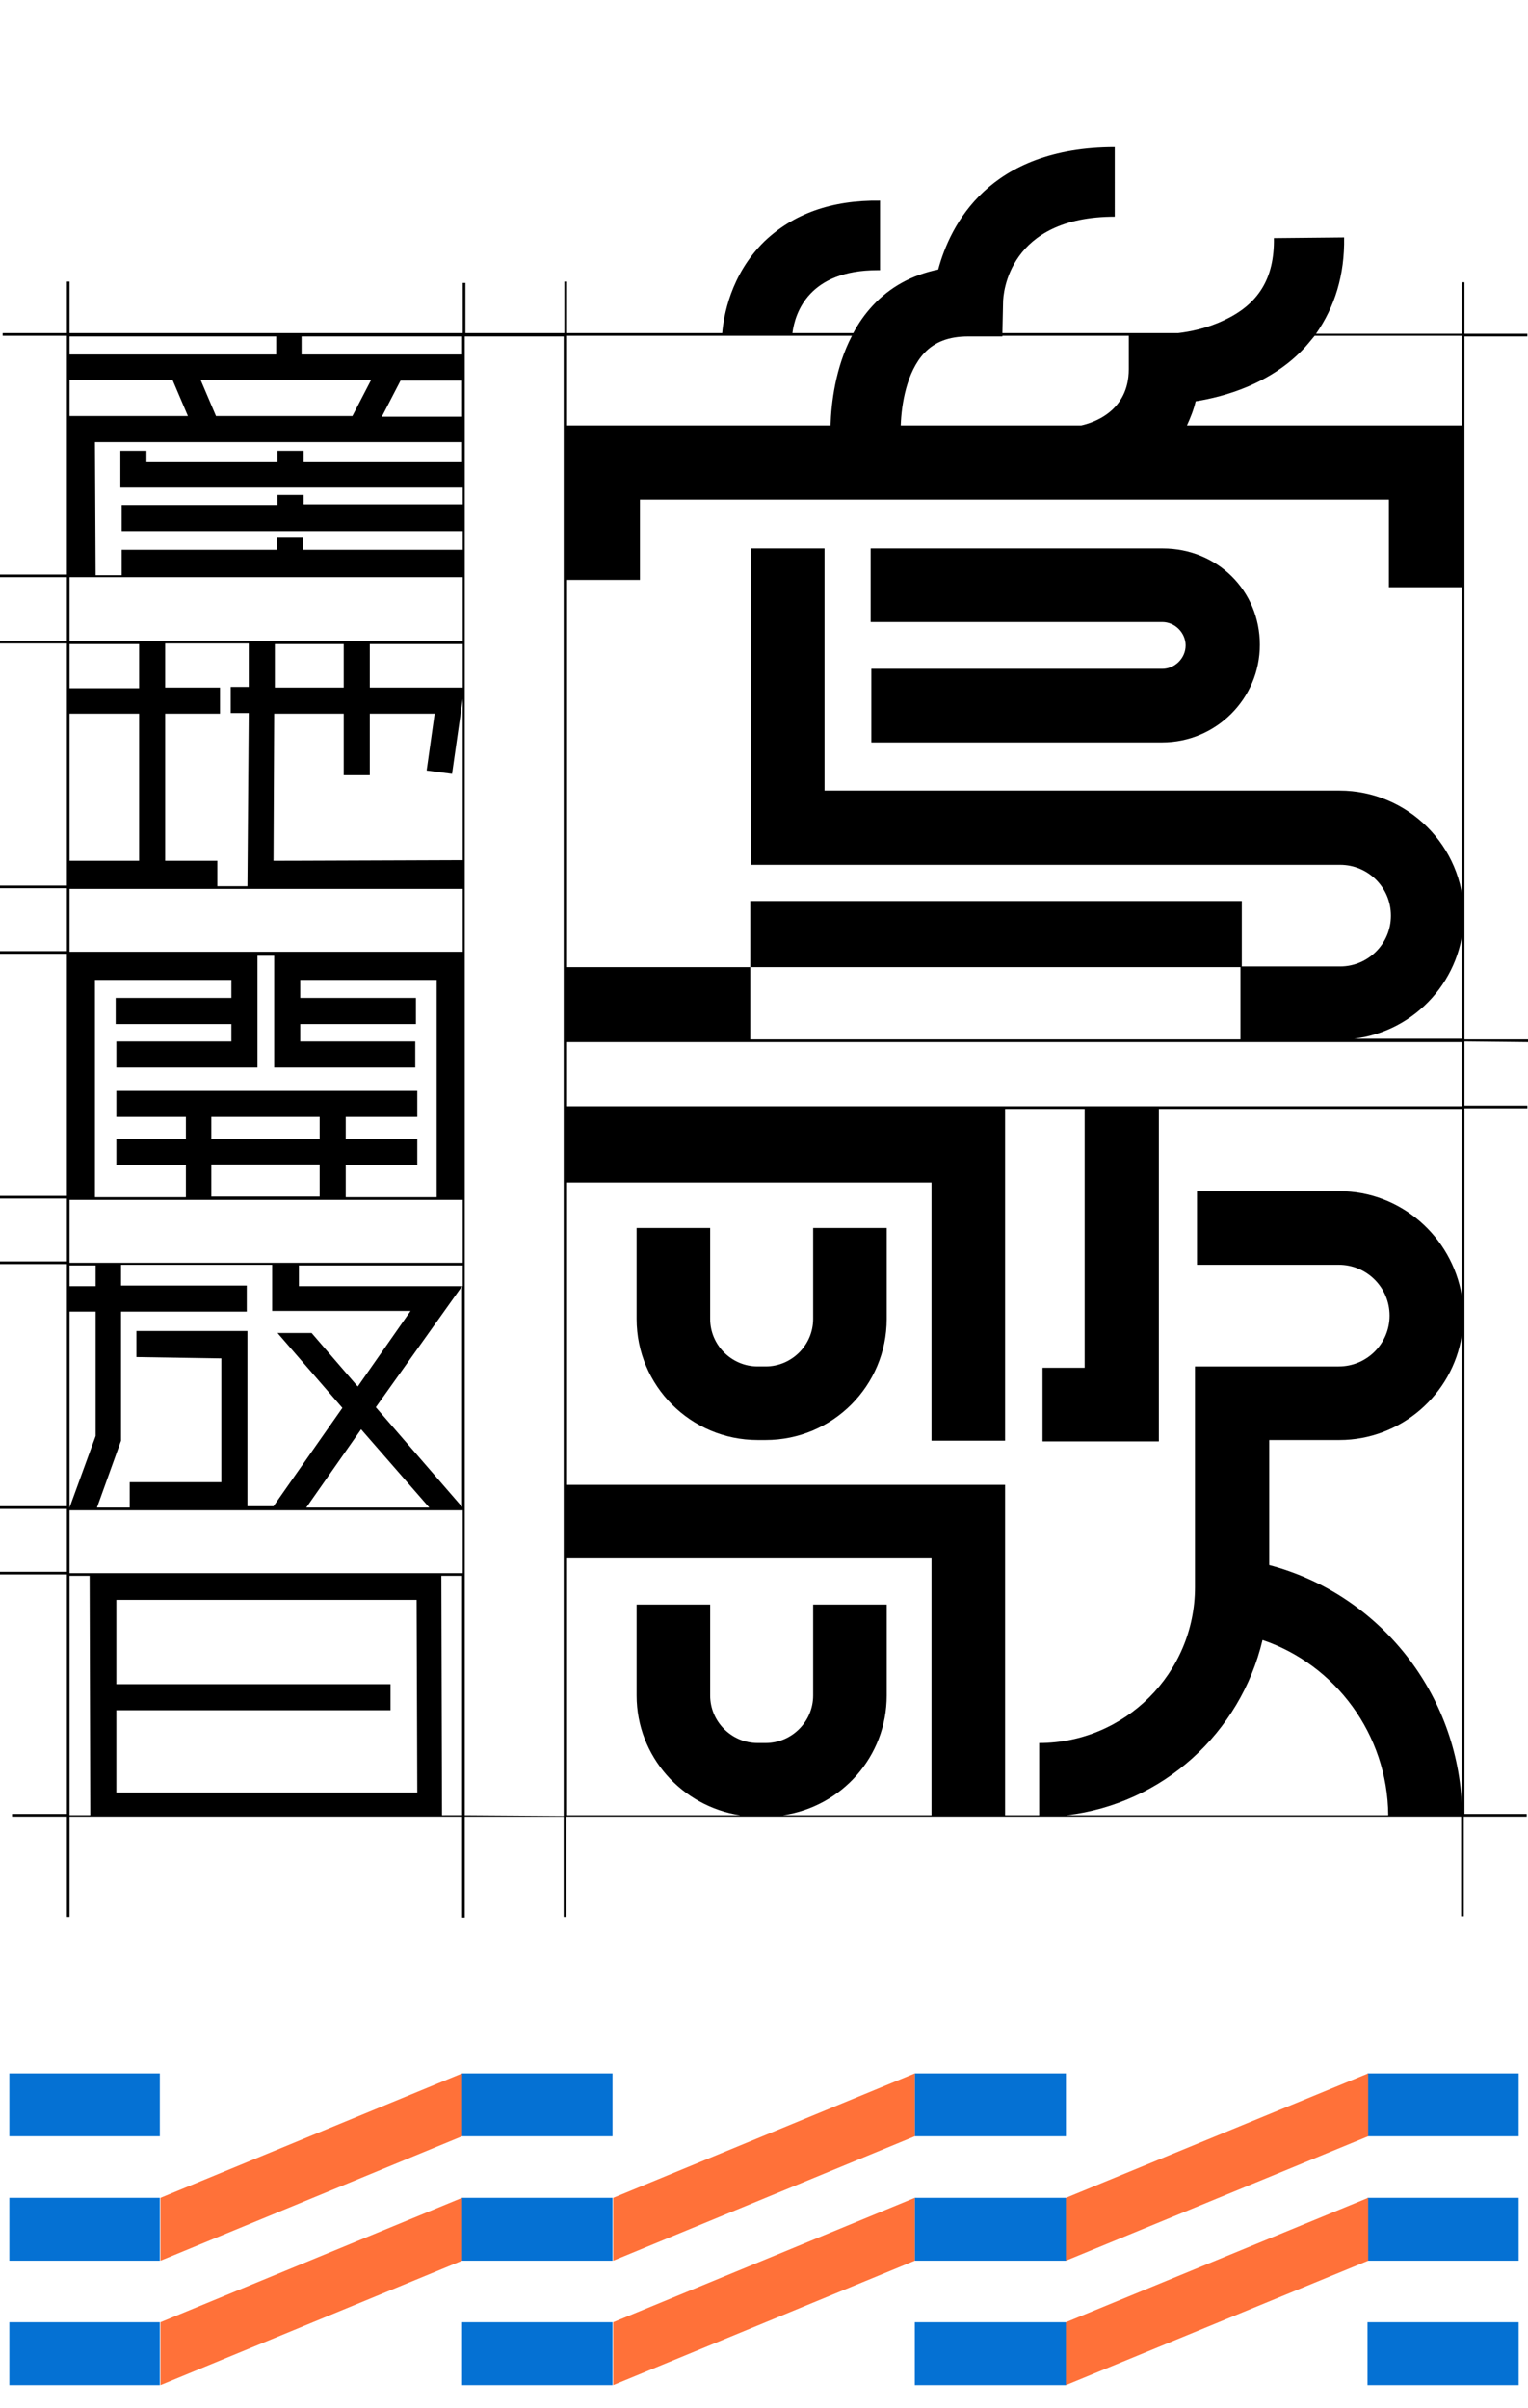 <?xml version="1.0" encoding="utf-8"?>
<!-- Generator: Adobe Illustrator 27.7.0, SVG Export Plug-In . SVG Version: 6.00 Build 0)  -->
<!DOCTYPE svg PUBLIC "-//W3C//DTD SVG 1.1//EN" "http://www.w3.org/Graphics/SVG/1.1/DTD/svg11.dtd">
<svg version="1.1" id="b" xmlns="http://www.w3.org/2000/svg" xmlns:xlink="http://www.w3.org/1999/xlink" x="0px" y="0px"
	 viewBox="0 0 228.5 360" style="enable-background:new 0 0 228.5 360;" xml:space="preserve">
<g id="c">
	<path d="M173.9,82h-43.7v11h43.6c1.9,0,3.5,1.6,3.5,3.5s-1.6,3.5-3.5,3.5h-43.5v11h43.5c8,0,14.6-6.5,14.6-14.6S182,82,173.9,82
		L173.9,82z"/>
	<path d="M228.5,155.8v-0.4H219V50.3h9.4v-0.4H219v-7.7h-0.4v7.7h-21.8c2.8-4,4.3-8.8,4.2-14.4l-10.5,0.1c0.1,6-2.3,9.9-7.5,12.3
		c-2.5,1.2-5.1,1.7-6.8,1.9h-26.3l0.1-4.6c0-1.3,0.8-12.8,16.7-12.8V22c-18.8,0-24.6,11.6-26.4,18.3c-3.9,0.8-7.2,2.6-9.8,5.4
		c-1.2,1.3-2.1,2.6-2.9,4.1h-9.1c0.4-3.1,2.5-9.4,12.7-9.4c0.1,0,0.2,0,0.4,0L131.6,30c-7.3-0.1-13,2-17.3,6.1
		c-5.1,5-6.1,11.3-6.3,13.7H84.8v-7.7h-0.4v7.7H69.6v-7.5h-0.4v7.5H10.4v-7.7H10v7.7H0.4v0.4H10v35.7H0v0.4h10v9.5H0v0.4h10v36.2H0
		v0.4h10v9.4H0v0.4h10v36.2H0v0.4h10v9.4H0v0.4h10v36.2H0v0.4h10v9.4H0v0.4h10v35.8H1.8v0.4H10v15h0.4v-15h58.7v15.1h0.4v-15.1h14.8
		v15h0.4v-15h133.8v14.9h0.4v-14.9h9.4v-0.4H219V165.7h9.4v-0.4H219v-9.6L228.5,155.8L228.5,155.8z M218.6,50.2v105.1h-16.1
		c9.2-1.1,16.4-9,16.4-18.5c0-10.3-8.4-18.6-18.6-18.6h-77V82h-11v47.3h88.1c4.2,0,7.6,3.4,7.6,7.6c0,4.2-3.4,7.6-7.6,7.6h-14.7
		v-9.8h-73.5v9.9h73.3v10.8h-73.3v-10.8H84.8V86.7h10.9v-12h112v13.1h11V63.6h-41.2c0.5-1.1,1-2.3,1.3-3.6c4.4-0.7,11-2.6,15.9-7.6
		c0.7-0.7,1.3-1.5,1.9-2.2L218.6,50.2L218.6,50.2z M168.8,50.2v5c0,6.3-5.3,8-7.1,8.4h-27c0.1-3.2,0.9-8,3.5-10.8
		c1.6-1.7,3.7-2.5,6.6-2.5h5.1v-0.1L168.8,50.2L168.8,50.2z M127.4,50.2c-2.5,4.8-3.1,10.1-3.2,13.4H84.8V50.2
		C84.8,50.2,127.4,50.2,127.4,50.2z M33.1,203.1v18.5H19.4v3.8h-4.9l3.6-10v-19.3h18.8v-3.9H18.1v-3.1h22.6l0,6.9h7.7h13l-7.9,11.3
		l-6.9-8h-5.1l9.7,11.2l-10.3,14.7H37v-26.2H20.4v3.9L33.1,203.1L33.1,203.1z M47.8,170.3H31.6V167h16.2V170.3z M47.8,174.1v4.8
		H31.6v-4.8H47.8z M51.7,170.3V167h10.7v-3.9H17.4v3.9h10.4v3.3H17.4v3.9h10.4v4.8H14.2v-32.5h20.4v2.7H17.3v3.9h17.3v2.6H17.4v3.9
		h21.1v-16.7H41v16.7h21.1v-3.9H44.9v-2.6h17.3v-3.9H44.9v-2.7h20.4V179H51.7v-4.8h10.7v-3.9L51.7,170.3L51.7,170.3z M10.4,106.7
		h10.4v22H10.4C10.4,128.7,10.4,106.7,10.4,106.7z M24.7,128.7v-22h8.2v-3.9h-8.2v-6.6h12.5l0,6.5h-2.7v3.9h2.7L37,132.5h-4.5v-3.8
		L24.7,128.7L24.7,128.7z M10.4,56.8h15.4l2.3,5.4H10.4V56.8z M14.2,66.1h54.9v3H45.4v-1.7h-3.9v1.7H21.9v-1.7l-3.9,0l0,5.5h51.2
		v2.5H45.4V74h-3.9v1.5H18.2v3.9h51v2.8H45.3v-1.8h-3.9v1.8H18.2v3.8h-3.9L14.2,66.1L14.2,66.1z M30,56.8h25.5l-2.8,5.4H32.3
		L30,56.8L30,56.8z M69.1,62.3h-12l2.8-5.4h9.2V62.3z M40.9,128.7l0.1-22h10.4v9.2h3.9v-9.2h9.7l-1.2,8.5l3.8,0.5l1.6-11.2v24.1
		L40.9,128.7L40.9,128.7z M69.1,102.8H55.3v-6.5h13.9V102.8z M51.4,102.8H41.1l0-6.5h10.3V102.8z M69.1,225.3l-12.9-14.9l12.9-18.1
		V225.3L69.1,225.3z M69.1,192.3H44.7v-3.1h24.5V192.3z M54,213.7l10.2,11.7H45.8C45.8,225.4,54,213.7,54,213.7z M69.1,53h-24v-2.7
		h24V53z M41.3,50.3V53H10.4v-2.7C10.4,50.3,41.3,50.3,41.3,50.3z M10.4,86.3h58.8v9.5H10.4C10.4,95.9,10.4,86.3,10.4,86.3z
		 M20.8,96.3v6.6H10.4v-6.6H20.8z M10.4,132.9h58.8v9.4H10.4C10.4,142.3,10.4,132.9,10.4,132.9z M10.4,179.4h58.8v9.4H10.4
		C10.4,188.8,10.4,179.4,10.4,179.4z M14.3,189.2v3.1h-3.9v-3.1H14.3z M10.4,196.1h3.9v18.6l-3.9,10.7l0,0V196.1z M10.4,225.8h58.8
		v9.4H10.4C10.4,235.2,10.4,225.8,10.4,225.8z M17.4,268l0-12.3h41v-3.9h-41l0-12.6h44.9l0.1,28.8C62.3,268,17.4,268,17.4,268z
		 M10.4,235.6h3l0.1,35.8h-3.1L10.4,235.6L10.4,235.6z M66.1,271.4L66,235.6h3.1v35.8H66.1L66.1,271.4z M69.5,271.4V50.3h14.8v221.2
		L69.5,271.4L69.5,271.4z M84.8,233h54.5v38.4h-22.2c8.8-1.3,15.5-8.8,15.5-17.9v-13.6h-11v13.6c0,3.9-3.2,7.1-7.1,7.1h-1.2
		c-3.9,0-7.1-3.2-7.1-7.1v-13.6h-11v13.6c0,9.1,6.8,16.6,15.5,17.9H84.8L84.8,233L84.8,233z M207.6,271.4h-48.1
		c14.4-1.7,26-12.3,29.3-26.2C199.7,248.9,207.5,259.3,207.6,271.4L207.6,271.4z M189.8,234v-18.7h10.5c9.2,0,16.9-6.8,18.3-15.6
		v69.9C217.7,252.5,205.8,238.2,189.8,234L189.8,234z M218.6,193.7c-1.5-8.8-9.1-15.6-18.3-15.6H179v11h21.2c4.2,0,7.6,3.4,7.6,7.6
		s-3.4,7.6-7.6,7.6h-21.5v33c0,12.9-10.5,23.3-23.3,23.3v10.8h-5.1V222H84.8v-45.2h54.5v38.6h11v-49.6h11.9v38.7h-6.3v11h17.4v-49.7
		h45.3L218.6,193.7L218.6,193.7z M218.6,165.4H84.8v-9.6h133.8L218.6,165.4L218.6,165.4z"/>
	<path d="M121.6,197.2c0,3.9-3.2,7.1-7.1,7.1h-1.2c-3.9,0-7.1-3.2-7.1-7.1v-13.6h-11v13.6c0,10,8.1,18.1,18.1,18.1h1.2
		c10,0,18.1-8.1,18.1-18.1v-13.6h-11V197.2z"/>
	<rect x="204.5" y="310" style="fill:#0571D3;" width="22.6" height="9.4"/>
	<rect x="204.5" y="328.6" style="fill:#0571D3;" width="22.6" height="9.4"/>
	<rect x="204.5" y="347.2" style="fill:#0571D3;" width="22.6" height="9.4"/>
	<polygon style="fill:#FF7139;" points="204.6,319.4 159.4,338 159.4,328.6 204.6,310 	"/>
	<polygon style="fill:#FF7139;" points="204.6,338 159.4,356.6 159.4,347.2 204.6,328.6 	"/>
	<rect x="136.8" y="310" style="fill:#0571D3;" width="22.6" height="9.4"/>
	<rect x="136.8" y="328.6" style="fill:#0571D3;" width="22.6" height="9.4"/>
	<rect x="136.8" y="347.2" style="fill:#0571D3;" width="22.6" height="9.4"/>
	<polygon style="fill:#FF7139;" points="136.8,319.4 91.7,338 91.7,328.6 136.8,310 	"/>
	<polygon style="fill:#FF7139;" points="136.8,338 91.7,356.6 91.7,347.2 136.8,328.6 	"/>
	<rect x="69.1" y="310" style="fill:#0571D3;" width="22.5" height="9.4"/>
	<rect x="69.1" y="328.6" style="fill:#0571D3;" width="22.5" height="9.4"/>
	<rect x="69.1" y="347.2" style="fill:#0571D3;" width="22.5" height="9.4"/>
	<polygon style="fill:#FF7139;" points="69.1,319.4 24,338 24,328.6 69.1,310 	"/>
	<polygon style="fill:#FF7139;" points="69.1,338 24,356.6 24,347.2 69.1,328.6 	"/>
	<rect x="1.4" y="310" style="fill:#0571D3;" width="22.5" height="9.4"/>
	<rect x="1.4" y="328.6" style="fill:#0571D3;" width="22.5" height="9.4"/>
	<rect x="1.4" y="347.2" style="fill:#0571D3;" width="22.5" height="9.4"/>
</g>
</svg>
